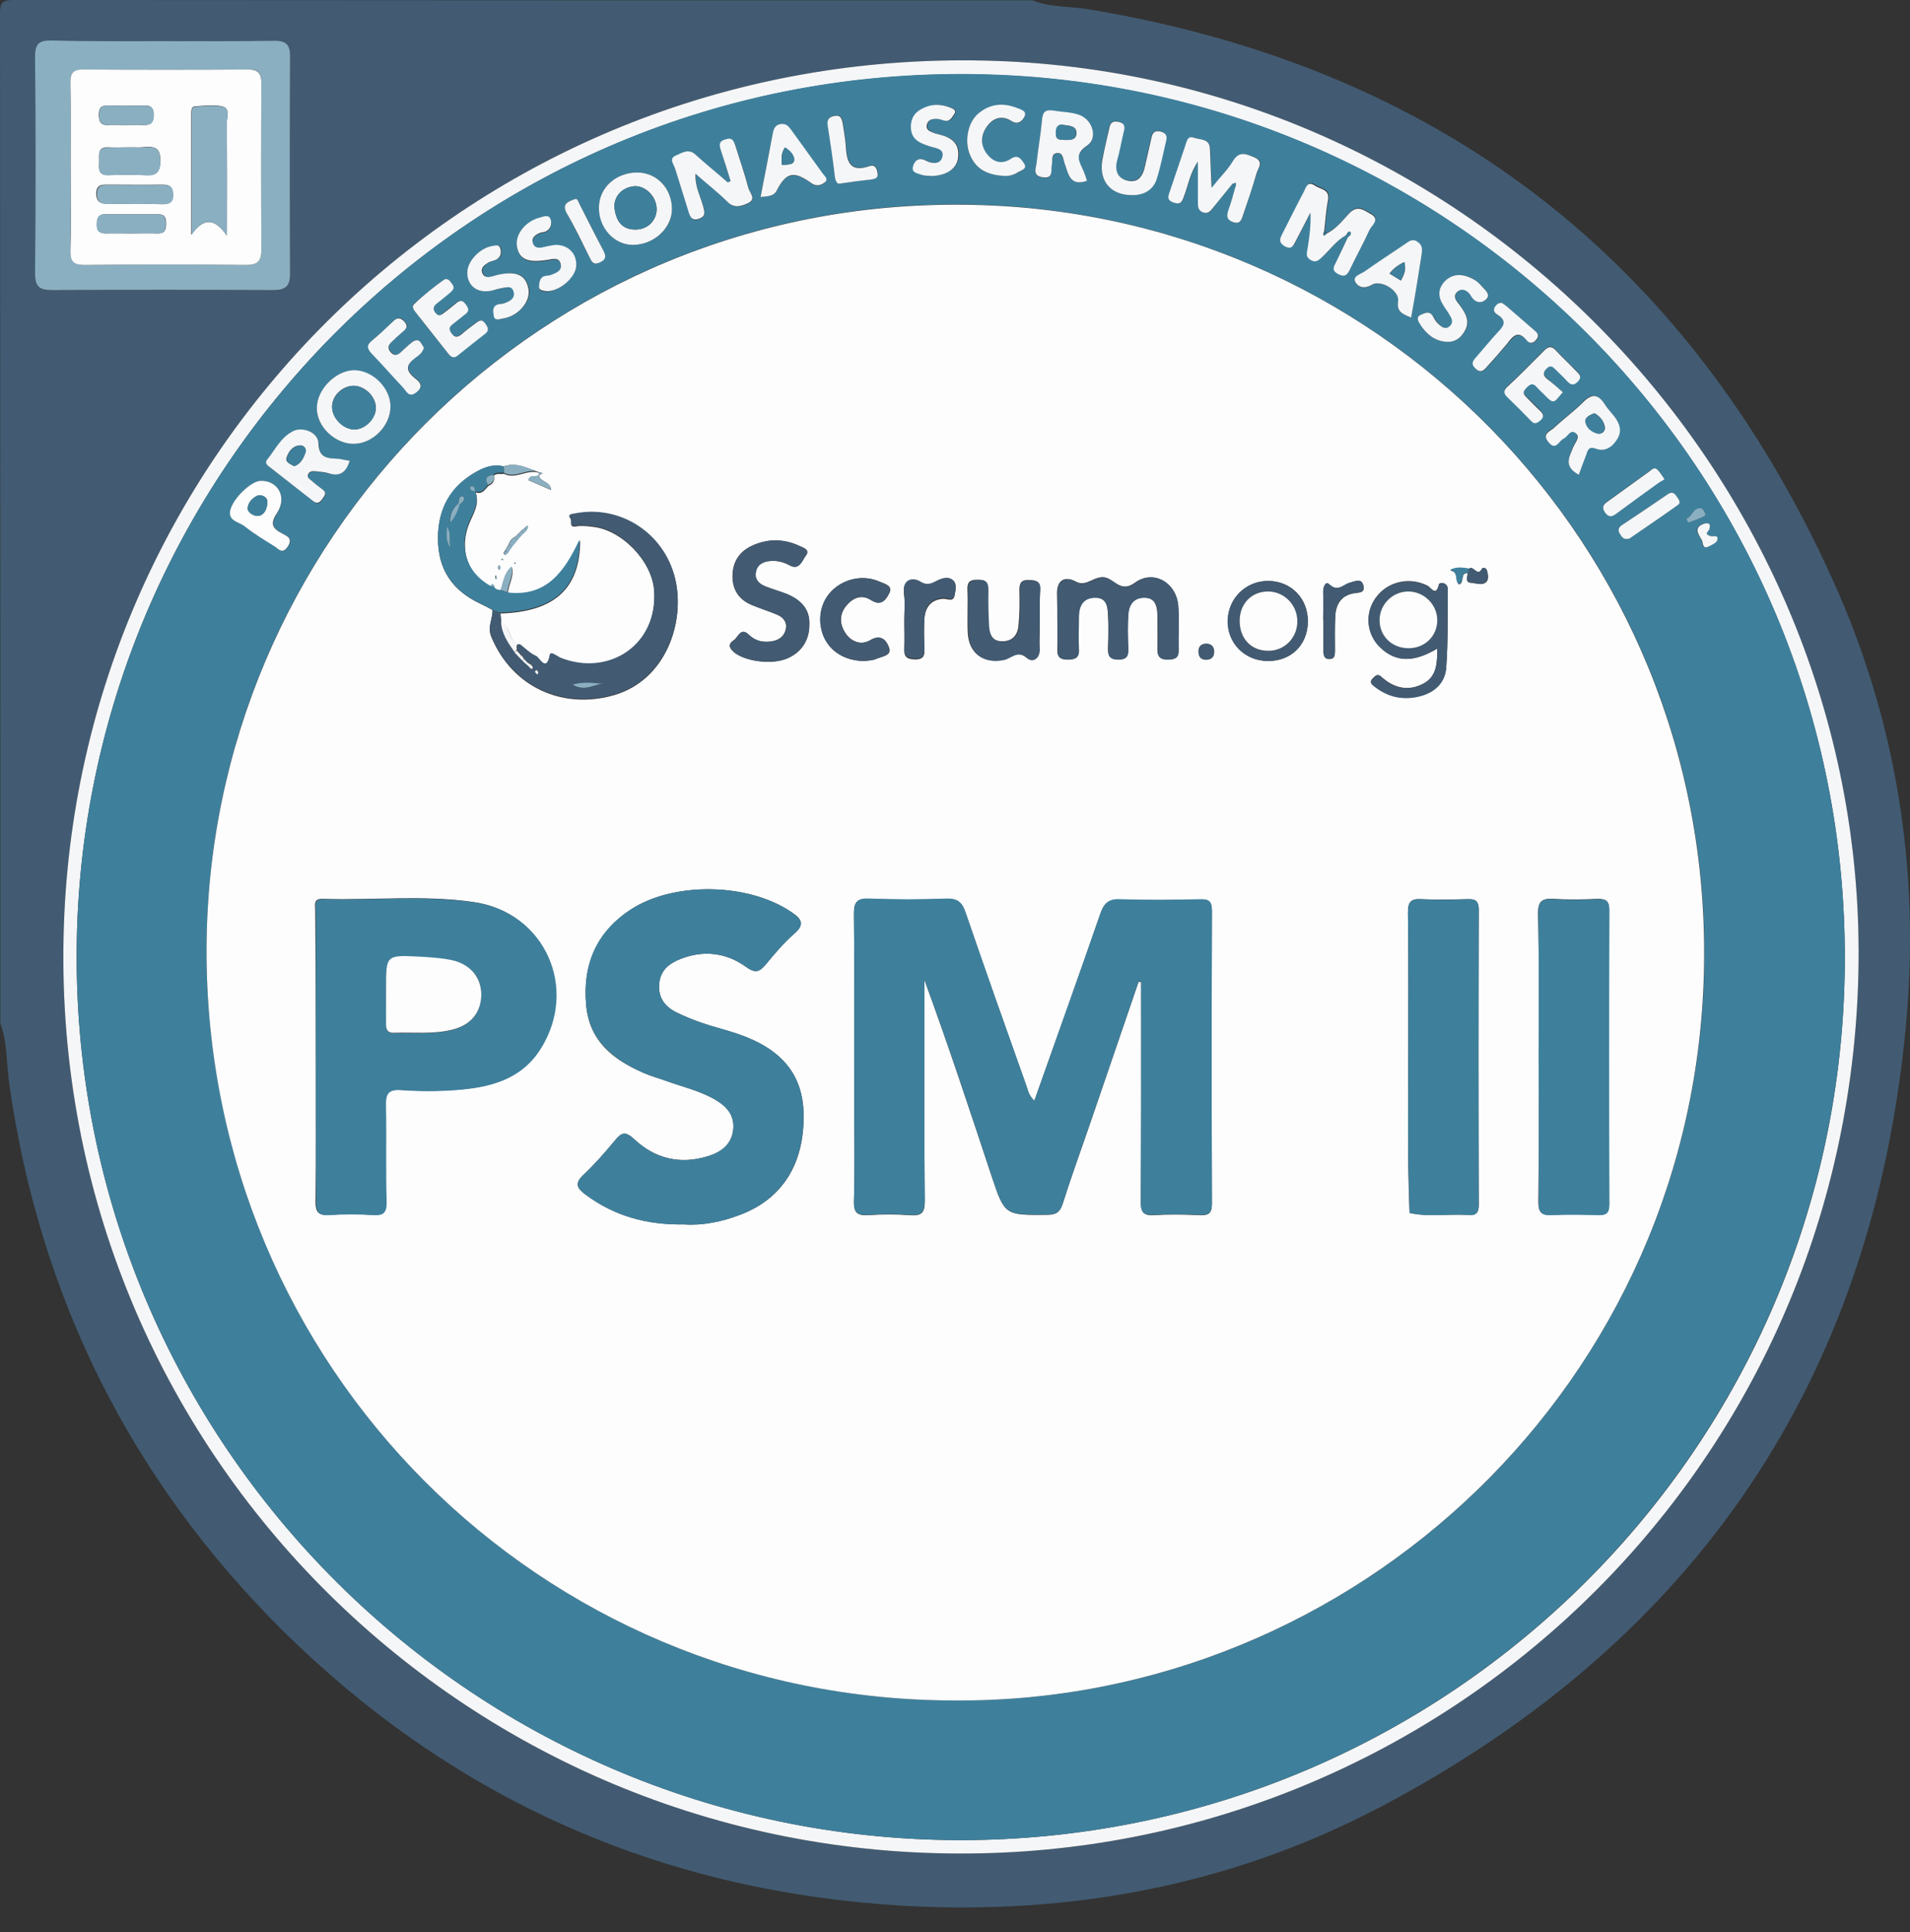 <?xml version="1.0" encoding="utf-8"?>
<!-- Generator: Adobe Illustrator 26.4.1, SVG Export Plug-In . SVG Version: 6.00 Build 0)  -->
<svg version="1.1" id="Layer_1" xmlns="http://www.w3.org/2000/svg" xmlns:xlink="http://www.w3.org/1999/xlink" x="0px" y="0px"
	 viewBox="0 0 599.2 606" style="enable-background:new 0 0 599.2 606;" xml:space="preserve">
<rect x="0" y="0" width="599.2" height="606" fill="#333333" stroke="none"/>
<style type="text/css">
	.st0{fill:#425B72;}
	.st1{fill:#F5F6F8;}
	.st2{fill:#8AAFC1;}
	.st3{fill:#3E809C;}
	.st4{fill:#FDFDFE;}
</style>
<g>
	<path class="st0" d="M324,0.1c5.6,2.3,11.6,1.8,17.4,2.8c109.5,18.1,187.6,77.7,233.4,178.6c20.2,44.4,27.7,91.7,23.1,140.3
		c-10.4,110.9-65.8,192.4-163.9,244.4c-49,26-102.1,35.3-157.5,31c-73-5.7-135.9-34.5-187.9-85.9C40.9,463.9,12.4,406.6,2.9,339.9
		C2,333.6,2.4,327.1,0.1,321c0-105.6,0-211.1-0.1-316.7C0,0.7,0.7,0,4.3,0C110.9,0.1,217.4,0.1,324,0.1z M300.8,581.3
		c149.4,0.5,276.5-117,282.1-272.2c5.5-153.6-116.9-284.8-270.6-290C154.9,13.7,27.4,134.6,20.2,286.4
		C12.5,449.1,142,581,300.8,581.3z M50.9,12.9c-11.7,0-23.3,0.1-35-0.1c-3.6-0.1-5,0.9-4.9,4.8c0.2,22.8,0.2,45.6,0,68.4
		c0,4,1.5,5.1,5.3,5.1c23.1-0.1,46.3-0.1,69.4,0c3.8,0,5.3-1.1,5.3-5.1c-0.1-22.6-0.1-45.3,0-67.9c0-3.9-1.2-5.3-5.1-5.2
		C74.2,13.1,62.6,12.9,50.9,12.9z"/>
	<path class="st1" d="M300.8,581.3C142,581,12.5,449.1,20.2,286.4C27.4,134.6,154.9,13.7,312.3,19.1
		c153.7,5.2,276.2,136.4,270.6,290C577.3,464.3,450.2,581.8,300.8,581.3z M301.2,577.1c151.4,0,274.5-120.6,277.5-271.1
		c3.1-156.1-122.1-282.3-276.4-282.7C148.2,22.8,27,146.2,24.1,294.6C21.1,450,146.5,576.9,301.2,577.1z"/>
	<path class="st2" d="M50.9,12.9c11.7,0,23.3,0.1,35-0.1c4-0.1,5.2,1.4,5.1,5.2c-0.1,22.6-0.1,45.3,0,67.9c0,4-1.5,5.1-5.3,5.1
		c-23.1-0.1-46.3-0.1-69.4,0c-3.8,0-5.3-1-5.3-5.1c0.2-22.8,0.2-45.6,0-68.4c0-3.8,1.3-4.8,4.9-4.8C27.6,13,39.3,12.9,50.9,12.9z
		 M22.2,52.1c0,8.8,0.1,17.7-0.1,26.5c-0.1,3.5,1.1,4.5,4.5,4.5c16.8-0.2,33.7-0.2,50.5,0c3.8,0,4.9-1.2,4.9-4.9
		c-0.1-17.3-0.1-34.7,0-52c0-3.1-0.7-4.5-4.2-4.4c-17.2,0.1-34.3,0.1-51.5,0c-3.3,0-4.3,1.1-4.2,4.3C22.3,34.8,22.2,43.5,22.2,52.1z
		"/>
	<path class="st3" d="M301.2,577.1C146.5,576.9,21.1,450,24.1,294.6C27,146.2,148.2,22.8,302.3,23.2
		c154.3,0.4,279.5,126.6,276.4,282.7C575.6,456.4,452.5,577.1,301.2,577.1z M386.6,57.7c0.4,0.3,0.7,0.5,1.1,0.8
		c-0.8,2.5-1.5,5.1-2.3,7.6c-0.6,1.7-0.6,2.8,1.4,3.5c2.1,0.8,2.7-0.3,3.2-1.9c1.4-4.4,2.9-8.8,4.3-13.3c0.5-1.7,2.5-3.8-0.6-5
		c-2.4-1-4.8-2.3-6.8,1.1c-1.7,2.7-4,5.1-6.7,8.4c-0.2-4.9-0.5-8.4-0.5-12c-0.1-3.5-3.1-3-5-3.7c-2.1-0.8-2.3,1.2-2.8,2.6
		c-1.6,4.7-3.2,9.5-4.8,14.2c-0.5,1.4-1.1,2.6,1.1,3.5c2.4,0.9,2.8-0.4,3.4-2.1c1.3-3.4,1.8-7.1,4.3-10.7c0,4.7,0,8.7,0,12.7
		c0,1.4,0,2.6,1.6,3.2c1.7,0.7,2.4-0.4,3.2-1.5C382.6,62.6,384.6,60.2,386.6,57.7z M422.4,73.6c0.2,0.2,0.4,0.4,0.6,0.5
		c-1.3,2.7-2.5,5.4-3.8,8c-0.7,1.4-1.4,2.6,0.6,3.6c2,1,2.9,0.5,3.8-1.4c2-4.2,4.3-8.2,6.2-12.5c0.6-1.4,3.4-3.2,0.3-4.9
		c-2.2-1.2-4.3-3-6.9,0c-2,2.3-4.1,4.8-7,6.2c-0.2-0.2-0.4-0.4-0.6-0.6c0.4-3.3,0.6-6.6,1.2-9.9c0.7-3.5-2.4-3.4-4.1-4.6
		c-2.4-1.6-2.8,0.7-3.5,2c-2.3,4.3-4.4,8.6-6.6,12.9c-0.8,1.5-1.7,2.9,0.6,4.1c2.3,1.3,2.9-0.3,3.6-1.8c1.5-2.9,3-5.8,4.5-8.7
		c0.3,3.9-0.3,7.6-0.9,11.3c-0.2,1.3-0.7,2.5,0.9,3.5c1.8,1.1,2.7,0,3.8-1C417.6,78.1,419.5,75.3,422.4,73.6z M299.6,533.3
		c125.6,0.9,233.1-100,235.1-230.8c2-132.2-103.6-237-232.1-238.4c-133-1.5-237.9,105.8-237.8,234.1
		C64.8,428.6,169.3,533.3,299.6,533.3z M229.2,56.8c-0.3,0.2-0.5,0.3-0.8,0.5c-3.4-2.9-6.8-5.7-10.1-8.7c-2.2-2-4.1-0.5-6,0.2
		c-2.5,1-0.8,2.8-0.4,4.2c1.3,4.6,2.9,9.2,4.3,13.8c0.5,1.6,1.1,2.7,3.2,1.9c1.9-0.7,1.8-1.8,1.4-3.5c-0.8-3.3-2.7-6.3-2.5-10.6
		c3.6,3.1,6.9,5.6,9.8,8.6c2.3,2.3,4.5,1.7,6.7,0.6c2.7-1.3,0.5-3.3,0.1-4.7c-1.2-4.5-2.7-8.9-4.1-13.3c-0.5-1.5-0.9-2.7-3.1-2
		c-2.1,0.6-2.1,1.7-1.5,3.3C227.2,50.3,228.2,53.6,229.2,56.8z M199.9,54.1c-6.6,0-11.9,4.7-12,10.8c-0.1,6.5,4.8,12,10.8,11.9
		c6.6-0.1,12.3-5.4,12.1-11.4C210.7,58.9,206,54.1,199.9,54.1z M111.1,139.2c5.9-0.1,11.4-5.7,11.4-11.6c0-5.9-5.7-11.5-11.6-11.4
		c-5.7,0.1-11.5,6-11.5,11.8C99.3,133.8,105.1,139.3,111.1,139.2z M109.7,144.5c-1.3-0.2-2.2-0.4-3.2-0.5c-3.2-0.3-6.4,0.1-6.5-5
		c-0.1-3.3-4.8-5.2-7.9-3.7c-3.9,1.9-5.8,5.8-8.3,9.1c-0.7,0.9,0.1,1.5,0.8,2.1c4.6,3.6,9.2,7.1,13.8,10.8c1.3,1.1,2.1,0.4,2.8-0.7
		c0.7-0.9,1.6-1.8,0.2-2.9c-1.2-0.9-2.4-1.8-3.5-2.8c-0.6-0.5-1.6-0.9-1.2-1.9c0.4-1.2,1.4-1.2,2.5-1.1c1.3,0.2,2.7,0.2,3.9,0.6
		C106.3,149.5,108.4,148.5,109.7,144.5z M341,56.7c-0.3-1-0.6-1.9-1-2.8c-1.3-2.9-3.2-5.4,1.1-8.2c3.3-2.2,1.8-7.7-2.1-9.4
		c-2.6-1.1-5.5-1-8.3-1.5c-2.6-0.4-3.6,0.2-3.8,2.9c-0.3,4.5-1.2,8.9-1.7,13.4c-0.2,1.8-1.4,4.1,1.9,4.6c3.5,0.5,2.4-2.2,2.9-3.9
		c0.3-1.3-0.3-3.5,1.6-3.7c1.9-0.2,1.9,2,2.4,3.3C335.2,54.5,335.6,58.6,341,56.7z M495.3,148.9c0.8-2.3,1.5-4.3,2.2-6.3
		c0.5-1.5,0.8-2.8,3-2c3,1.1,5.2-0.5,6.7-2.9c1.6-2.4,0.8-4.8-0.7-7c-1-1.3-2.2-2.5-3.1-3.9c-2.1-3.2-4.1-3.7-6.9-0.7
		c-2.8,2.9-6.1,5.2-9,7.9c-1.2,1.1-4.1,1.9-1.8,4.6c2.4,2.8,3.2-0.4,4.7-1.1c1.3-0.6,2.1-2.9,3.6-1.9c1.9,1.3,0.1,3-0.5,4.4
		C492.4,143.1,490.4,146.2,495.3,148.9z M139.8,87.5c-0.7,0-10.4,7.8-10.4,8.4c0.1,0.6,0.4,1.3,0.7,1.7c3.5,4.5,7,8.9,10.5,13.3
		c0.8,1.1,1.7,1.5,2.9,0.5c2.8-2.3,5.7-4.6,8.6-6.8c1.5-1.2,1-2.1,0-3.3c-1-1.3-1.9-0.9-2.9-0.1c-1.5,1.3-3.2,2.4-4.7,3.7
		c-1.1,1-2,0.8-2.9-0.4c-0.9-1.2-0.8-2,0.3-2.9c1.3-1,2.6-2.1,3.9-3.1c1.6-1.1,1-2.1,0.1-3.3c-1-1.2-1.8-1.1-2.9-0.2
		c-1.3,1.1-2.6,2.1-3.9,3.1c-0.8,0.7-1.6,1.1-2.5,0c-1-1.1-1-2,0.2-2.9c1.4-1.2,2.8-2.3,4.3-3.5c0.8-0.7,1.5-1.4,0.8-2.5
		C141.5,88.5,141,87.5,139.8,87.5z M355.3,61.2c3.5-0.1,6.3-1.5,7.4-4.9c1.3-4.1,2.1-8.4,3.1-12.5c0.3-1.3-0.2-2.3-1.6-2.6
		c-1.5-0.4-2.6,0-3,1.6c-0.7,3.1-1.4,6.1-2.1,9.2c-0.6,2.9-2,5.3-5.3,4.6c-3.4-0.7-4.3-3.2-3.4-6.5c0.8-2.9,1.2-5.8,2-8.7
		c0.4-1.7,0.4-2.9-1.7-3.3c-2.1-0.4-2.6,0.8-2.9,2.4c-0.6,3.3-1.5,6.5-2.1,9.7C344.7,56.9,348.6,61.3,355.3,61.2z M442.7,99.6
		c1.1-6.6,2.2-12.8,3.2-19.1c0.2-1.6,0.7-3.2-1.1-4.5c-1.9-1.4-3.1,0-4.4,0.9c-4.2,2.7-8.3,5.5-12.4,8.4c-1.2,0.9-3.8,1.4-2.8,3.3
		c0.9,1.6,2.9,2.2,5.2,0.8c3-1.8,8.7,1.8,8.2,5.2C438.1,97.8,440,98.6,442.7,99.6z M238.6,61.8c2.3-0.3,4.1-0.1,5.1-2
		c3.1-5.7,5.3-6.2,10.8-2.3c1.5,1.1,2.9,0.8,4.1-0.1c1.4-1,0-2.1-0.5-2.9c-3.3-4.6-6.6-9.1-9.9-13.7c-0.8-1.1-1.6-2-3.2-1.8
		c-1.7,0.2-2.2,1.2-2.5,2.6C241.2,48.1,239.9,54.8,238.6,61.8z M490.3,123c-1.8-1.6-3.4-3-5-4.4c-1.3-1.1-1.3-2.1,0-3.3
		c1.3-1.2,2-0.3,2.8,0.5c1,1.1,2.1,2.1,3.2,3.2c1.1,1.1,2.1,2.1,3.7,0.5c1.4-1.5,0.5-2.3-0.5-3.3c-2.1-2.1-4.3-4.1-6.3-6.4
		c-1.6-1.8-2.7-1.1-4,0.2c-3.6,3.7-7.2,7.3-11,10.8c-1.4,1.3-1.8,2.2-0.3,3.6c2.5,2.4,5,4.9,7.4,7.4c1.1,1.2,2,0.7,2.9-0.1
		c1.2-1,1.1-1.9,0.1-2.9c-1.5-1.5-3-3.1-4.6-4.6c-1.2-1.1-0.6-2,0.3-2.9c0.9-0.9,1.8-1.4,2.9-0.3c1.3,1.3,2.6,2.6,3.9,3.9
		c0.8,0.8,1.6,1.3,2.5,0.2C488.8,124.7,489.3,124.1,490.3,123z M146.6,85.4c0,3.9,2.8,6.4,6.9,5.9c1.3-0.2,2.6-0.7,3.9-0.9
		c1.4-0.2,3.2-1,3.9,1c0.6,2-0.9,3-2.6,3.6c-0.6,0.2-1.3,0.2-2,0.4c-2.1,0.5-1.7,2.3-1.6,3.6c0.2,1.8,1.7,1.1,2.8,0.9
		c4.8-0.8,8.8-5.3,8.1-9.2c-0.9-4.6-4-6-10.1-4.4c-0.3,0.1-0.6,0.2-1,0.3c-1.4,0.5-2.8,0.6-3.4-1c-0.6-1.6,0.7-2.5,1.8-3.2
		c0.8-0.5,1.9-0.6,2.8-1.1c1.3-0.8,1.4-2.4,1-3.6c-0.4-1.1-1.7-0.7-2.7-0.5C150.4,77.9,146.6,81.9,146.6,85.4z M315.6,55.2
		c0.7,0.1,2.3-0.2,3.8-1.1c1-0.6,3-1.1,1.9-2.7c-0.8-1.1-1.9-3-4-1.6c-3.1,2.1-5.8,1.1-7.8-1.6c-2-2.7-1.8-5.8,0.1-8.4
		c2-2.7,4.7-3.7,7.8-1.7c2.1,1.3,3.4-0.2,4-1.4c0.9-2-1.3-2.3-2.5-2.8c-4.4-1.8-8.5-1.2-12.1,1.9c-3.2,2.8-4.3,8.6-2.5,12.9
		C306.2,53.1,309.9,55,315.6,55.2z M291.9,55.2c5.1,0,8.6-2.4,8.9-6.1c0.4-4.5-2.5-6.1-6.2-7c-0.5-0.1-1-0.2-1.4-0.4
		c-1.2-0.5-2.7-1-2.2-2.7c0.4-1.6,1.8-1.8,3.2-1.7c1,0.1,1.9,0.6,2.9,0.6c1.4,0,1.9-1.2,2.5-2.2c0.7-1-0.1-1.5-0.9-1.8
		c-3.3-1.4-6.5-1.3-9.6,0.4c-2.4,1.4-3.4,3.6-3.1,6.3c0.4,3.4,3.1,4.4,5.9,5.3c1.8,0.6,4.7,0.7,3.9,3.4c-0.7,2.3-3.3,2.1-5.1,1.1
		c-2.4-1.3-3.7,0.2-4.1,1.9c-0.5,1.9,1.7,2,3,2.6C290.3,55.3,291.3,55.2,291.9,55.2z M453.7,107.2c2.6,0.2,4.6-1.1,5.8-3.2
		c1.9-3,0.5-5.7-1.4-8.2c-0.9-1.3-2.5-2.8-0.8-4.3c1.6-1.4,3.4-0.3,4.2,1.2c1.4,2.5,3.5,2.4,4.9,1.1c1.5-1.4-0.5-2.9-1.5-4.1
		c-0.8-0.8-1.7-1.6-2.7-2.2c-3.2-1.7-6.4-1.9-9.1,1c-2.5,2.7-1.5,5.5,0.4,8.2c0.6,0.8,1.1,1.7,1.6,2.5c0.6,1.1,1,2.1-0.2,3.1
		c-1.1,1-2.3,0.5-3.1-0.3c-0.8-0.7-1.5-1.7-2.1-2.7c-1.1-1.9-2.6-1.3-3.8-0.6c-1.8,0.9-0.8,2.3-0.1,3.3
		C447.5,104.9,450.1,106.9,453.7,107.2z M180.8,83c-0.1-3.6-2.7-6.2-6.4-6c-1.3,0-2.6,0.4-3.9,0.7c-1.4,0.3-2.8,0.4-3.3-1.2
		c-0.5-1.6,0.6-2.5,1.8-3.1c0.7-0.4,1.7-0.3,2.4-0.7c1.4-0.7,1.7-2.3,1.4-3.5c-0.4-1.9-2.1-1-3.3-0.8c-4.7,1-8.2,5.5-7.3,9.3
		c0.9,3.9,3.5,5,9.6,4c1.6-0.3,3.6-1,4.1,1.3c0.5,2-1.4,2.8-3,3.4c-0.8,0.3-1.7,0.2-2.4,0.5c-1.3,0.5-1.3,1.8-1.4,3
		c-0.1,1.1,0.6,1.3,1.5,1.5C174.6,92.2,180.9,87.1,180.8,83z M133,109c-0.9-1.1-1.3-3.4-3.6-1.8c-1.3,1-2.5,2.2-3.7,3.3
		c-1,0.9-2,1.1-3-0.1c-0.9-1-1-2,0-3c1.2-1.2,2.4-2.3,3.7-3.4c1.1-0.9,2-1.7,0.6-3.2c-1.4-1.6-2.4-1.3-3.7,0c-2.2,2.1-4.3,4.1-6.6,6
		c-1.7,1.4-1.5,2.5,0,4c3.3,3.5,6.5,7.2,9.8,10.6c1.1,1.1,1.8,3.6,4.3,1.5c2.7-2.2,0.4-3.6-0.9-4.7c-2.7-2.3-2.2-4,0.3-5.9
		C131.3,111.5,132.6,110.7,133,109z M81.7,150.8c-2.9,0.1-8.7,5.5-9.4,9.4c-0.6,3.3,2.8,3.5,4.6,4.9c2.9,2.3,6,4.2,9.1,6.1
		c1.3,0.8,2.6,3,4.4,0.2c1.7-2.6-0.4-3.3-1.8-4.1c-3.1-1.6-3.7-3.1-1.6-6.4C90.2,155.8,87.2,150.6,81.7,150.8z M263.4,57.6
		c4-0.6,6.9-1,9.9-1.4c1.2-0.2,2.3-0.3,2.1-2c-0.2-1.5-0.8-2.8-2.5-2.2c-6.8,2.3-7.2-2.2-7.5-6.9c-0.2-2.1-0.6-4.3-0.9-6.4
		c-0.2-1.6-0.6-2.9-2.8-2.4c-2,0.4-2.2,1.5-1.9,3.2c0.8,5.2,1.5,10.5,2.2,15.7C262.1,56.9,262.7,57.8,263.4,57.6z M471.2,95
		c-1.2-0.1-1.7,0.6-2.1,1.3c-0.8,1.1-0.1,2,0.8,2.5c3.5,2.1,1.6,3.9-0.2,5.8c-2.2,2.5-4.3,5-6.5,7.5c-1.1,1.3-1.7,2.3-0.1,3.7
		c1.7,1.5,2.6,0.3,3.6-0.8c2.1-2.4,4.2-4.7,6.2-7.1c1.8-2.1,3.4-4.5,6.1-1.1c0.9,1.1,1.8,1.1,2.9,0c1-1.1,0.9-2-0.2-2.9
		c-3-2.6-6-5.2-9-7.8C472.1,95.6,471.5,95.3,471.2,95z M180.5,62.4c-2.8,0.9-4.2,1.7-2.7,4.5c2.5,4.5,4.7,9.1,7.1,13.7
		c0.7,1.3,1.1,2.8,3.3,1.7c2.2-1,1.9-2.2,1-3.9c-2.5-4.7-4.8-9.5-7.3-14.2C181.5,63.4,181.3,62.2,180.5,62.4z M522.2,150.3
		c-1-1.4-1.4-2.3-2.1-3c-1-1-1.8-0.1-2.6,0.4c-4.4,3.2-8.9,6.4-13.3,9.6c-1.3,0.9-1.7,1.8-0.7,3.3c1.2,1.7,2.3,1.4,3.7,0.3
		c4.3-3.2,8.6-6.3,12.9-9.4C520.7,151.1,521.4,150.7,522.2,150.3z M511.2,168.9c4.8-3.3,10.1-6.9,15.3-10.6c1-0.8,0-1.8-0.5-2.6
		c-0.7-1.1-1.6-1.6-2.8-0.7c-4.8,3.2-9.6,6.5-14.4,9.7c-1.2,0.8-1.3,1.8-0.5,2.9C508.9,168.3,509.3,169.4,511.2,168.9z M536.3,165.8
		c0.4-1.6-0.3-1.9-1.6-1.6c-4.1,1.1-1.7,3.6-0.8,5.4c0.2,0.5,0.1,2.8,2,1.8c1-0.5,2.4-1.1,2.7-1.9c0.6-2-1.3-1.1-2.2-1.4
		C534.3,167.4,536.3,166.4,536.3,165.8z M529,162.7c0.2,0.4,0.5,0.8,0.7,1.2c1.8-0.7,3.6-1.2,5.2-2.2c0.4-0.3-0.5-2.2-1.3-2.3
		C531.1,159.2,530.9,162.1,529,162.7z"/>
	<path class="st4" d="M22.2,52.1c0-8.7,0.1-17.3-0.1-26c-0.1-3.2,0.9-4.4,4.2-4.3c17.2,0.1,34.3,0.1,51.5,0c3.4,0,4.2,1.4,4.2,4.4
		c-0.1,17.3-0.1,34.7,0,52c0,3.7-1.1,4.9-4.9,4.9c-16.8-0.2-33.7-0.2-50.5,0c-3.5,0-4.6-1-4.5-4.5C22.4,69.8,22.2,61,22.2,52.1z
		 M71.2,73.9c0-12.9,0.1-24-0.1-35.2c0-1.8,1.2-4.7-1.3-5.3c-2.8-0.7-5.9-0.2-8.9,0c-0.8,0.1-0.9,1.3-0.9,2.1c0,12.2,0,24.4,0,38.1
		C63.9,68.3,67.2,68.2,71.2,73.9z M41,46.2c-2.3,0-4.6,0.1-6.9,0c-3.5-0.2-3,2.2-3,4.3c0,2.1-0.6,4.5,2.9,4.4
		c3.8-0.1,7.6-0.2,11.4,0c3.6,0.2,4.9-0.8,4.9-4.6c0-3.9-1.7-4.4-4.8-4.2C44,46.3,42.5,46.2,41,46.2z M42.6,64c2.6,0,5.3-0.1,7.9,0
		c2.3,0.1,3.8-0.3,3.7-3.2c-0.1-2.6-1.4-2.9-3.5-2.9c-5.6,0.1-11.3,0-16.9,0c-2,0-3.6,0.1-3.6,2.8c0,2.7,1.5,3.3,3.8,3.2
		C36.9,63.9,39.7,64,42.6,64z M41,73.2c2.8,0,5.6-0.1,8.4,0c2.3,0.1,2.7-1.2,2.7-3.1c0-1.7-0.3-2.9-2.4-2.9c-5.6,0-11.2,0-16.8,0
		c-2.3,0-2.5,1.7-2.5,3.4c0,1.9,1,2.6,2.8,2.6C35.7,73.1,38.4,73.2,41,73.2z M39.1,39.2c2,0,4-0.1,5.9,0c2.4,0.1,3.2-0.9,3.2-3.2
		c0-2.1-0.8-3-2.9-2.9c-3.8,0.1-7.6,0.1-11.4,0c-2.2-0.1-2.9,0.8-2.9,2.9c0,2.3,0.7,3.4,3.1,3.2C35.8,39.1,37.5,39.2,39.1,39.2z"/>
	<path class="st4" d="M299.6,533.3c-130.3,0-234.8-104.7-234.8-235c0-128.4,104.8-235.6,237.8-234.1
		C431,65.5,536.6,170.3,534.6,302.5C532.7,433.3,425.2,534.1,299.6,533.3z M164.7,165.5c-0.4,0.3-0.7,0.6-1.1,0.9
		c-0.4,0.4-0.8,0.8-1.2,1.2c-0.3,0.3-0.6,0.6-0.9,0.8c-1,0.5-1.6,1.3-1.9,2.3c-0.4,0.6-0.7,1.3-1.1,1.9c-0.4,0.5-0.8,1-0.1,1.4
		c0.1,0.1,0.6-0.5,0.9-0.7c0.4-0.6,0.8-1.2,1.2-1.8c0.6-0.7,1.2-1.5,1.8-2.2c0.3-0.4,0.6-0.7,0.9-1.1c0.3-0.3,0.7-0.7,1-1
		c0.3-0.3,0.7-0.7,1-1c0.1-0.4,0.5-0.9,0.4-1.1C165.4,164.8,165,165.1,164.7,165.5z M169.1,149.1c-1,0.6-2.8-0.4-3.3,1.5
		c2.3,1,4.6,2,7.1,3.1C172.6,150.8,169.3,151.2,169.1,149.1c0.4-0.3,0.8-0.5,1.2-0.7c-0.4-0.1-0.9-0.2-1.3-0.3
		c-3.6-1.3-7-3.2-11.1-1.8c-2.9-0.7-5.5,0.1-8.1,1.5c-8.4,4.5-12.4,11.6-12.4,21.1c0,9.7,4.5,16.3,13.2,20.4c1.3,0.6,2.6,1.3,3.9,2
		c0.2,2.9-1.8,5.3-0.3,8.6c6.5,15.5,22.2,22.8,38.5,18.1c16.4-4.8,22.3-23.1,19.1-36.4c-3.5-14.2-17.2-23.2-31.4-20.4
		c-0.8,0.2-2.5,0.1-1.4,1.5c0.6,0.7-0.7,2.8,1.7,2.4c1.6-0.3,3.3-0.1,5,0.1c9.2,0.8,18.8,10.7,19.5,19.9
		c1.4,17.6-14.5,27.4-29.5,21.3c-1.1-0.4-3-2-3.2-0.9c-1.1,5.7-3.2,0.9-4.3,0.4c-1.9-0.9-3.4-2.5-5.1-3.7c-3.8-0.8-2.6-5.7-5.8-6.9
		c-0.1-1-0.2-1.9-0.3-2.9c16.8-0.5,25-7.7,25-22.9c-4.6,9.7-10.2,18.1-22.6,16.6c-0.1-2.6,2-5,1.2-8.2c-2.5,2.2-2.6,5-3.5,7.4
		c-0.8,0-1.6-0.2-2-1c-0.2-1.1-0.6-1.1-1.2-0.3c-8.8-5-9.1-13.4-6.9-19.3c1.3-3.4,3.6-6.4,2.2-10.3l0,0c2.1,0.8,2.9-0.9,4-2
		c1.4-0.6,2.1-1.6,1.7-3.2c0.9-0.9,2.1-0.4,3.2-0.6c3.7,1.9,7.3-1.6,11-0.3C169.1,148.4,169.1,148.7,169.1,149.1z M460.5,179.8
		c0,1.2-1,2.9,1.1,3c1.5,0.1,3.3,0.9,4.6-0.2c1-0.9,0.6-2.5,0.3-3.7c-0.2-0.8-1.4-0.9-1.5-0.5c-1.4,2.8-2.7-1.1-4,0
		c-1.8-0.2-3.5-0.8-6,0.5c2.8,0.6,1.3,3.1,2.7,4.4C459.6,182.8,457.9,179.5,460.5,179.8z M324.5,345.2c-1.9-1.7-2-3.4-2.6-4.9
		c-6.4-18-12.8-36-19-54.1c-1.1-3.2-2.5-4.4-6-4.3c-8,0.3-16,0.3-24,0c-3.8-0.1-5.1,0.7-5,4.8c0.2,20.1,0.1,40.3,0.1,60.5
		c0,9.8,0.2,19.7-0.1,29.5c-0.1,3.6,1,4.6,4.5,4.4c4.3-0.3,8.7-0.3,13,0c3.7,0.3,4.8-0.7,4.7-4.6c-0.2-21.1-0.1-42.3-0.1-63.5
		c0-1.9,0-3.8,0-5.7c7.5,20.4,14.2,40.8,21,61.3c4.2,12.6,4.2,12.5,17.4,12.4c2.8,0,4.1-0.7,5-3.5c2.7-8.6,5.8-17,8.7-25.5
		c5-14.7,10.1-29.4,15.1-44.1c0.3,0,0.5,0.1,0.8,0.1c0,1.1,0,2.2,0,3.3c0,21.8,0.1,43.6-0.1,65.5c0,3.1,0.6,4.5,4,4.3
		c4.8-0.3,9.7-0.2,14.5,0c2.7,0.1,3.8-0.5,3.8-3.5c-0.1-30.6-0.1-61.3,0-91.9c0-2.9-0.9-3.7-3.7-3.6c-8.3,0.2-16.7,0.3-25,0
		c-3.7-0.1-5.2,1.2-6.3,4.5C338.5,305.9,331.6,325.3,324.5,345.2z M99.1,331.3c0,15.1,0.1,30.3-0.1,45.4c0,3.1,0.5,4.5,4,4.3
		c4.6-0.3,9.3-0.3,14,0c3.3,0.2,4.2-0.9,4.1-4.2c-0.2-10,0.1-20-0.2-30c-0.1-3.7,0.6-5.3,4.8-5c5.6,0.4,11.3,0.4,17,0
		c10.6-0.7,20.6-3.1,26.7-12.9c12-19,1.4-42.8-20.8-46c-15.7-2.3-31.6-0.5-47.4-1c-3.2-0.1-2.2,2.3-2.3,3.9
		C99,301,99.1,316.2,99.1,331.3z M214.7,384c5.6,0.4,11.8-0.8,17.7-3.1c13.1-5,20-16,19.7-31.5c-0.2-12.3-6.8-20.4-20.5-25.1
		c-3.8-1.3-7.7-2.2-11.4-3.5c-2.7-0.9-5.3-2-7.8-3.2c-3.7-1.8-6-4.6-5.6-9.1c0.4-4.3,3.2-6.4,6.8-7.8c7.2-2.8,14.3-1.9,20.4,2.5
		c3,2.2,4.3,1.6,6.3-0.8c2.7-3.3,5.6-6.7,8.8-9.5c3.6-3.1,2.3-4.8-0.9-6.9c-13.4-9.1-36.8-9.6-50.4-0.7c-10.7,7.1-15.1,17.3-13.9,30
		c1,11.1,8.3,16.9,17.6,21c2.4,1.1,5,1.8,7.5,2.7c5,1.8,10.2,3,14.9,5.6c3.9,2.2,6.7,5,6.1,9.9c-0.6,4.6-3.9,6.9-7.9,8.1
		c-8.7,2.7-16.6,0.8-23.1-5.3c-2.8-2.6-4-2.2-6.1,0.4c-3.1,3.7-6.3,7.4-9.8,10.7c-3,2.8-2.1,4.3,0.8,6.4
		C192.9,381.4,202.9,384.2,214.7,384z M482.7,331c0,15.3,0.1,30.6-0.1,45.9c0,3.3,1,4.3,4.2,4.1c4.8-0.2,9.7-0.2,14.5,0
		c2.5,0.1,3.5-0.6,3.5-3.3c-0.1-30.8-0.1-61.6,0-92.4c0-2.7-0.9-3.4-3.5-3.4c-4.7,0.2-9.3,0.3-14,0c-3.6-0.2-4.8,0.8-4.8,4.6
		C482.9,301.3,482.7,316.2,482.7,331z M441.8,331.5c0,10.7,0,21.3,0,32c0,5.6,0.2,11.3,0.4,16.9c5.9,1.3,11.9,0.3,17.8,0.6
		c0.2,0,0.3,0,0.5,0c2.6,0.3,3.5-0.7,3.4-3.3c-0.1-30.8-0.1-61.6,0-92.4c0-2.7-1-3.4-3.5-3.3c-4.8,0.1-9.7,0.2-14.5,0
		c-3.2-0.2-4.2,0.8-4.2,4.1C441.9,301.2,441.8,316.4,441.8,331.5z M331.7,194.1c0,3.2,0.1,6.3,0,9.5c-0.1,2.4,0.8,3.2,3.2,3.2
		c2.5,0,3.7-0.6,3.5-3.4c-0.2-3.3-0.1-6.7,0-10c0-3.4,1.3-6,5.1-6c3.8,0,4,3,4.1,5.6c0.2,3.3,0.1,6.7,0,10c-0.1,2.3,0.2,3.7,3.1,3.8
		c2.8,0,3.3-1.2,3.2-3.6c-0.1-3.5-0.2-7,0-10.5c0.2-2.9,1.5-5.2,4.8-5.3c3.6-0.1,4.3,2.5,4.4,5.4c0,3.5,0.1,7,0,10.5
		c-0.1,2.6,0.8,3.5,3.4,3.5c2.3,0,3.3-0.7,3.2-3.2c-0.2-4.5,0.2-9-0.1-13.5c-0.5-7.3-7.7-11.6-13.5-7.4c-4.3,3.2-6.3-0.6-9-1.5
		c-3.6-1.1-6.1,3.1-9.6,1.2c-3.5-1.9-5.9-0.4-5.9,3.6C331.7,188.8,331.7,191.4,331.7,194.1z M253.9,195.8c0.2-4.9-2.8-7.6-6.8-9.4
		c-2.4-1-5-1.7-7.5-2.7c-1.8-0.8-3-2.2-2.5-4.4c0.4-2.1,2-3,3.9-3.3c2.4-0.3,4.5,0.1,6.7,1.3c3.1,1.7,3.9-1.6,5.1-3.1
		c1.4-1.8-0.9-2.5-2.1-3c-4.9-2.3-10-2.3-14.9,0c-4,1.9-6,5.1-6,9.6c0,4.5,2.3,7.5,6.4,9.1c2.5,1,5,1.8,7.4,2.8
		c2,0.8,3.4,2.3,2.9,4.6c-0.4,2.1-2,3.4-4.2,3.8c-2.8,0.5-5.3,0-7.4-2c-2.5-2.5-3.3,0.6-4.6,1.6c-1,0.7-2.1,1.6-0.7,3.2
		c2.6,3.1,11.2,4.7,16.5,2.9C251.1,205.1,254,201,253.9,195.8z M450.9,203.4c0,4.4-0.1,8.8-4.4,11c-4.3,2.3-8.7,1.6-12.5-1.6
		c-0.3-0.2-0.5-0.4-0.8-0.7c-1.1-0.9-1.8-0.1-2.5,0.6c-1.1,1-0.6,1.8,0.3,2.4c4.1,3.3,8.8,4.5,14,3.3c4.8-1.1,8.3-4.1,8.7-9.1
		c0.6-8.1,0.4-16.3,0.5-24.4c0-2.4-2.6-2.4-2.8-1.6c-0.9,4-2.5,0.9-3.5,0.4c-5.7-2.9-12.7-1.4-16.4,3.9c-3.4,4.8-2.8,11.3,1.5,15.4
		C437.9,207.7,443.4,207.9,450.9,203.4z M326.2,194.4c0-3.2-0.1-6.3,0-9.5c0.1-2.6-1.1-2.9-3.3-3c-2.4-0.1-3.1,0.8-3.1,3.1
		c0.1,3.8,0.1,7.6-0.3,11.4c-0.3,2.9-2.1,4.9-5.4,4.7c-3.1-0.1-3.8-2.4-4-4.8c-0.3-3.8-0.4-7.6-0.2-11.4c0.1-2.5-0.8-3.1-3.2-3.1
		c-2.3,0-3.3,0.6-3.2,3.1c0.2,4.5-0.1,9,0.1,13.5c0.3,6.5,4.9,9.8,11.2,8.5c2.4-0.5,4.3-3.3,7.4-0.5c1.5,1.3,4.1,0.1,3.8-3.1
		C326.1,200.4,326.2,197.4,326.2,194.4z M271.2,207.3c0.9-0.2,2.5-0.1,3.8-0.7c1.7-0.7,4.7-1,4-3.3c-0.7-2.1-2.3-4.7-6-2.5
		c-2.7,1.6-5.9,0.6-7.8-2.3c-1.8-2.8-1.9-5.7,0.2-8.4c2.1-2.6,4.9-3.8,7.9-1.9c3.4,2.2,4.9-0.5,5.8-2.4c1-2.1-1.7-2.8-3.2-3.4
		c-4.9-2.2-10.9-1-14.8,2.8c-3.7,3.6-4.8,9.3-2.7,14.3C260.3,204.3,265.1,207.3,271.2,207.3z M410.3,195c0.1-7.3-5.2-12.7-12.3-12.8
		c-7-0.1-12.7,5.4-12.8,12.4c-0.2,7.1,5.3,12.6,12.5,12.7C405,207.4,410.2,202.3,410.3,195z M283.7,194.5c0,3,0.1,6,0,9
		c-0.2,2.7,1.1,3.3,3.5,3.3c2.7,0,2.9-1.4,2.8-3.4c-0.1-3.1-0.2-6.3,0-9.4c0.3-3.5,2-5.9,5.8-6.2c1.3-0.1,3.3,1.2,3.7-1.1
		c0.2-1.5,0.8-3.5-0.7-4.6c-1.5-1.1-3.2-0.6-4.7,0.2c-1.8,0.9-3.1,1.7-5.5,0.3c-2.2-1.3-5.6-0.9-5,3.8
		C284,188.8,283.7,191.7,283.7,194.5z M415.1,194.5c0,0,0.1,0,0.1,0c0,3.2,0,6.3,0,9.5c0,1.4,0.1,2.8,2,2.7c1.7-0.1,1.5-1.4,1.6-2.6
		c0-3.6-0.1-7.3,0.1-10.9c0.2-3.7,1.9-6.4,5.7-7.1c1.6-0.3,3.8,0,3.1-2.5c-0.7-2.3-2.7-1.2-4.2-0.8c-2.1,0.5-3.8,3.2-6.5,0.5
		c-1.1-1.1-1.9,0.8-1.9,2.3C415.2,188.5,415.1,191.5,415.1,194.5z M380.9,204.1c-0.2-1.5-1.2-2.3-2.7-2.2c-1.6,0.1-2.3,1.1-2.2,2.7
		c0.1,1.7,1.1,2.4,2.6,2.3C380.2,206.8,381,205.8,380.9,204.1z M156.6,177.2c-0.2,0.3-0.4,0.5-0.4,0.8c0,0.3,0.2,0.5,0.4,0.8
		c0.1-0.3,0.4-0.5,0.4-0.8C157,177.7,156.7,177.5,156.6,177.2z M155.9,181.3c-0.1-0.3-0.2-0.6-0.3-0.9c-0.1,0.1-0.3,0.3-0.3,0.4
		c0,0.3,0.2,0.6,0.2,0.9C155.6,181.6,155.7,181.5,155.9,181.3z M157.8,175.4c-0.1-0.1-0.2-0.2-0.3-0.2c-0.1,0.1-0.2,0.2-0.3,0.3
		c0.2,0.1,0.4,0.1,0.6,0.2C157.8,175.6,157.8,175.5,157.8,175.4z M161.5,176.9c0.1-0.1,0.3-0.2,0.3-0.3c0-0.1-0.1-0.2-0.2-0.3
		c-0.1,0.1-0.3,0.2-0.3,0.3C161.3,176.7,161.4,176.8,161.5,176.9z"/>
	<path class="st1" d="M416.1,73.3c2.9-1.4,5-4,7-6.2c2.7-3,4.7-1.2,6.9,0c3.1,1.7,0.4,3.5-0.3,4.9c-1.9,4.2-4.2,8.3-6.2,12.5
		c-0.9,1.9-1.8,2.5-3.8,1.4c-2-1.1-1.3-2.3-0.6-3.6c1.3-2.7,2.6-5.4,3.8-8c0.6-0.3,1.1-1,0.5-1.4c-0.6-0.5-0.8,0.6-1.2,0.9
		c-3,1.7-4.9,4.5-7.3,6.7c-1.1,1-2,2.1-3.8,1c-1.6-1-1.1-2.2-0.9-3.5c0.6-3.7,1.1-7.4,0.9-11.3c-1.5,2.9-3,5.8-4.5,8.7
		c-0.8,1.5-1.3,3.1-3.6,1.8c-2.2-1.3-1.3-2.7-0.6-4.1c2.2-4.3,4.3-8.6,6.6-12.9c0.7-1.3,1.1-3.6,3.5-2c1.7,1.2,4.8,1.1,4.1,4.6
		c-0.6,3.3-0.8,6.6-1.2,9.9c-0.3,0.4-0.5,0.8,0,1.2C415.6,73.9,415.9,73.5,416.1,73.3z"/>
	<path class="st1" d="M386.6,57.7c-2,2.5-4,4.9-6,7.4c-0.8,1-1.5,2.1-3.2,1.5c-1.6-0.6-1.6-1.9-1.6-3.2c0-4,0-8,0-12.7
		c-2.5,3.6-3,7.3-4.3,10.7c-0.6,1.7-1,3-3.4,2.1c-2.2-0.8-1.6-2.1-1.1-3.5c1.6-4.7,3.2-9.5,4.8-14.2c0.5-1.4,0.7-3.4,2.8-2.6
		c2,0.7,5,0.2,5,3.7c0.1,3.6,0.3,7.2,0.5,12c2.7-3.4,5.1-5.7,6.7-8.4c2-3.4,4.4-2.1,6.8-1.1c3,1.3,1.1,3.3,0.6,5
		c-1.3,4.5-2.8,8.9-4.3,13.3c-0.5,1.6-1.1,2.7-3.2,1.9c-1.9-0.7-1.9-1.9-1.4-3.5c0.9-2.5,1.6-5.1,2.3-7.6c0-0.4,0-0.8,0-1.2
		C387.3,57.5,387,57.6,386.6,57.7z"/>
	<path class="st1" d="M229.2,56.8c-1-3.3-2-6.5-3.1-9.8c-0.5-1.6-0.6-2.7,1.5-3.3c2.2-0.7,2.6,0.5,3.1,2c1.4,4.4,2.9,8.8,4.1,13.3
		c0.4,1.5,2.6,3.4-0.1,4.7c-2.3,1.1-4.5,1.7-6.7-0.6c-2.9-2.9-6.2-5.4-9.8-8.6c-0.2,4.3,1.7,7.3,2.5,10.6c0.4,1.7,0.6,2.8-1.4,3.5
		c-2,0.7-2.7-0.3-3.2-1.9c-1.4-4.6-2.9-9.2-4.3-13.8c-0.4-1.4-2.2-3.2,0.4-4.2c1.9-0.8,3.8-2.2,6-0.2c3.3,3,6.8,5.8,10.1,8.7
		C228.6,57.1,228.9,57,229.2,56.8z"/>
	<path class="st1" d="M199.9,54.1c6.1,0,10.8,4.9,10.9,11.3c0.1,6-5.5,11.3-12.1,11.4c-6,0.1-11-5.4-10.8-11.9
		C188,58.8,193.3,54.1,199.9,54.1z M206,65.4c-0.1-3.8-3.5-7.2-7-7c-3.8,0.3-6.6,3.3-6.2,7c0.5,3.8,2.2,6.6,6.6,6.6
		C203.2,72,206.1,69.1,206,65.4z"/>
	<path class="st1" d="M111.1,139.2c-6,0.1-11.8-5.4-11.7-11.3c0-5.7,5.8-11.6,11.5-11.8c5.9-0.1,11.6,5.5,11.6,11.4
		C122.5,133.5,117,139.1,111.1,139.2z M117.9,128.4c0.3-3.5-2.9-7.1-6.6-7.4c-3.5-0.2-6.9,2.7-7.1,6.2c-0.3,3.5,3,7.1,6.6,7.5
		C114,134.9,117.5,131.9,117.9,128.4z"/>
	<path class="st1" d="M109.7,144.5c-1.2,4-3.4,5-6.7,3.9c-1.2-0.4-2.6-0.4-3.9-0.6c-1-0.1-2.1-0.1-2.5,1.1c-0.3,1,0.6,1.4,1.2,1.9
		c1.1,1,2.3,1.9,3.5,2.8c1.4,1.1,0.4,2-0.2,2.9c-0.7,1-1.5,1.7-2.8,0.7c-4.6-3.6-9.2-7.2-13.8-10.8c-0.7-0.5-1.4-1.2-0.8-2.1
		c2.6-3.2,4.4-7.2,8.3-9.1c3.1-1.5,7.8,0.5,7.9,3.7c0.1,5.1,3.2,4.8,6.5,5C107.4,144.1,108.4,144.3,109.7,144.5z M92.3,146.2
		c2.1-0.7,2.9-2.5,3.5-4.3c0.4-1.3-0.6-2.4-1.9-2.2c-2.2,0.2-3.4,2-4,3.8C89.4,145,91.1,145.5,92.3,146.2z"/>
	<path class="st1" d="M341,56.7c-5.4,1.9-5.8-2.2-7-5.4c-0.5-1.3-0.4-3.5-2.4-3.3c-2,0.2-1.3,2.3-1.6,3.7c-0.4,1.7,0.6,4.4-2.9,3.9
		c-3.3-0.5-2.1-2.8-1.9-4.6c0.5-4.5,1.3-8.9,1.7-13.4c0.2-2.7,1.2-3.3,3.8-2.9c2.8,0.5,5.7,0.4,8.3,1.5c3.9,1.7,5.4,7.2,2.1,9.4
		c-4.3,2.8-2.4,5.2-1.1,8.2C340.4,54.8,340.7,55.7,341,56.7z M334.2,43.9c1.6,0,3.4,0,3.5-2c0.1-2.5-2.2-2.4-3.9-2.7
		c-2.1-0.4-2.5,0.9-2.5,2.6C331.1,44.2,332.9,43.7,334.2,43.9z"/>
	<path class="st1" d="M495.3,148.9c-5-2.7-2.9-5.7-1.7-8.8c0.6-1.4,2.4-3.2,0.5-4.4c-1.5-1-2.3,1.3-3.6,1.9
		c-1.5,0.7-2.4,3.9-4.7,1.1c-2.3-2.7,0.6-3.4,1.8-4.6c2.9-2.7,6.2-5.1,9-7.9c2.9-3,4.9-2.5,6.9,0.7c0.9,1.4,2.1,2.6,3.1,3.9
		c1.6,2.2,2.3,4.5,0.7,7c-1.5,2.4-3.8,4-6.7,2.9c-2.2-0.8-2.5,0.5-3,2C496.9,144.6,496.1,146.6,495.3,148.9z M500.2,129.6
		c-1.3,0.5-2.9,1.2-2.8,2.4c0.2,2,1.8,3.4,3.8,3.9c1.3,0.4,2.4-0.6,2.3-1.9C503.2,132.1,502,130.6,500.2,129.6z"/>
	<path class="st1" d="M139.8,87.5c1.2,0,1.6,1,2.2,1.8c0.7,1.1,0,1.8-0.8,2.5c-1.4,1.2-2.8,2.3-4.3,3.5c-1.1,0.9-1.1,1.9-0.2,2.9
		c0.9,1.1,1.7,0.6,2.5,0c1.3-1,2.6-2,3.9-3.1c1.1-0.9,1.9-1.1,2.9,0.2c0.9,1.2,1.5,2.2-0.1,3.3c-1.3,1-2.6,2.1-3.9,3.1
		c-1.2,0.9-1.2,1.7-0.3,2.9c0.9,1.2,1.7,1.3,2.9,0.4c1.5-1.3,3.1-2.5,4.7-3.7c1-0.8,1.9-1.3,2.9,0.1c0.9,1.2,1.4,2.2,0,3.3
		c-2.9,2.2-5.7,4.5-8.6,6.8c-1.2,1-2.1,0.5-2.9-0.5c-3.5-4.4-7-8.9-10.5-13.3c-0.4-0.5-0.7-1.1-0.7-1.7
		C129.4,95.3,139.1,87.5,139.8,87.5z"/>
	<path class="st1" d="M355.3,61.2c-6.7,0.1-10.6-4.3-9.5-10.9c0.6-3.3,1.4-6.5,2.1-9.7c0.3-1.7,0.8-2.8,2.9-2.4
		c2.1,0.4,2.2,1.6,1.7,3.3c-0.7,2.9-1.2,5.9-2,8.7c-0.9,3.3,0.1,5.8,3.4,6.5c3.3,0.7,4.7-1.7,5.3-4.6c0.7-3.1,1.4-6.2,2.1-9.2
		c0.4-1.7,1.5-2,3-1.6c1.4,0.4,1.9,1.3,1.6,2.6c-1,4.2-1.8,8.5-3.1,12.5C361.6,59.7,358.8,61.2,355.3,61.2z"/>
	<path class="st1" d="M442.7,99.6c-2.7-1.1-4.6-1.8-4.1-5.1c0.5-3.3-5.3-6.9-8.2-5.2c-2.3,1.4-4.3,0.8-5.2-0.8
		c-1-1.9,1.6-2.5,2.8-3.3c4.1-2.9,8.2-5.6,12.4-8.4c1.3-0.8,2.5-2.3,4.4-0.9c1.8,1.3,1.3,2.9,1.1,4.5
		C444.9,86.8,443.9,93,442.7,99.6z M439.5,88c1-1.9,1.8-3.6,1-5.8c-1.8,0.9-3.3,1.9-4.6,3.6C437.3,86.6,438.3,87.3,439.5,88z"/>
	<path class="st1" d="M238.6,61.8c1.4-7,2.6-13.6,3.9-20.3c0.3-1.4,0.9-2.4,2.5-2.6c1.6-0.2,2.4,0.7,3.2,1.8
		c3.3,4.6,6.6,9.1,9.9,13.7c0.6,0.8,2,1.9,0.5,2.9c-1.2,0.9-2.6,1.2-4.1,0.1c-5.5-3.9-7.8-3.4-10.8,2.3
		C242.7,61.7,240.8,61.5,238.6,61.8z M245.3,51.7c1.7-0.1,3.8,0,3.8-1.4c0.1-1.5-1.3-3.1-2.9-4C245.1,48,245.1,49.6,245.3,51.7z"/>
	<path class="st1" d="M490.3,123c-0.9,1.1-1.5,1.7-2,2.3c-0.9,1-1.7,0.5-2.5-0.2c-1.3-1.3-2.6-2.5-3.9-3.9c-1.1-1.2-2-0.6-2.9,0.3
		c-0.9,0.9-1.5,1.8-0.3,2.9c1.5,1.5,3,3.1,4.6,4.6c1,1,1.1,1.9-0.1,2.9c-1,0.8-1.8,1.3-2.9,0.1c-2.4-2.5-4.9-5-7.4-7.4
		c-1.5-1.4-1.1-2.4,0.3-3.6c3.8-3.5,7.4-7.2,11-10.8c1.3-1.4,2.4-2,4-0.2c2,2.2,4.2,4.2,6.3,6.4c1,1,1.9,1.8,0.5,3.3
		c-1.6,1.6-2.6,0.7-3.7-0.5c-1-1.1-2.1-2.1-3.2-3.2c-0.8-0.8-1.6-1.7-2.8-0.5c-1.3,1.2-1.3,2.2,0,3.3
		C486.9,120,488.5,121.4,490.3,123z"/>
	<path class="st1" d="M146.6,85.4c0-3.4,3.8-7.5,7.6-8.2c1-0.2,2.3-0.6,2.7,0.5c0.4,1.2,0.4,2.7-1,3.6c-0.8,0.5-2,0.6-2.8,1.1
		c-1.1,0.7-2.4,1.6-1.8,3.2c0.6,1.6,2,1.4,3.4,1c0.3-0.1,0.6-0.2,1-0.3c6.1-1.5,9.3-0.2,10.1,4.4c0.7,3.9-3.2,8.5-8.1,9.2
		c-1,0.2-2.6,0.8-2.8-0.9c-0.2-1.3-0.6-3.1,1.6-3.6c0.6-0.1,1.3-0.1,2-0.4c1.7-0.6,3.2-1.6,2.6-3.6c-0.6-2-2.4-1.2-3.9-1
		c-1.3,0.2-2.6,0.8-3.9,0.9C149.4,91.8,146.5,89.3,146.6,85.4z"/>
	<path class="st1" d="M315.6,55.2c-5.8-0.2-9.4-2.1-11.3-6.6c-1.8-4.3-0.7-10.1,2.5-12.9c3.6-3.1,7.7-3.6,12.1-1.9
		c1.2,0.5,3.4,0.9,2.5,2.8c-0.6,1.2-2,2.7-4,1.4c-3.1-2-5.9-1-7.8,1.7c-1.9,2.6-2.1,5.7-0.1,8.4c2,2.7,4.7,3.7,7.8,1.6
		c2.1-1.4,3.2,0.4,4,1.6c1.1,1.7-0.9,2.1-1.9,2.7C317.9,55,316.3,55.2,315.6,55.2z"/>
	<path class="st1" d="M291.9,55.2c-0.5-0.1-1.6,0-2.5-0.3c-1.3-0.5-3.5-0.6-3-2.6c0.4-1.7,1.7-3.2,4.1-1.9c1.9,1,4.5,1.2,5.1-1.1
		c0.8-2.7-2.1-2.8-3.9-3.4c-2.7-0.9-5.5-1.8-5.9-5.3c-0.3-2.7,0.7-5,3.1-6.3c3.1-1.8,6.3-1.8,9.6-0.4c0.8,0.3,1.6,0.9,0.9,1.8
		c-0.6,0.9-1.2,2.2-2.5,2.2c-1,0-1.9-0.6-2.9-0.6c-1.4-0.1-2.8,0.2-3.2,1.7c-0.5,1.8,1,2.2,2.2,2.7c0.4,0.2,1,0.3,1.4,0.4
		c3.7,0.9,6.6,2.5,6.2,7C300.4,52.8,297,55.2,291.9,55.2z"/>
	<path class="st1" d="M453.7,107.2c-3.6-0.3-6.1-2.3-8-5.2c-0.7-1.1-1.7-2.5,0.1-3.3c1.3-0.6,2.8-1.3,3.8,0.6c0.5,1,1.2,2,2.1,2.7
		c0.9,0.8,2,1.3,3.1,0.3c1.1-1,0.8-2.1,0.2-3.1c-0.5-0.9-1-1.7-1.6-2.5c-1.9-2.7-2.8-5.4-0.4-8.2c2.6-2.9,5.9-2.7,9.1-1
		c1,0.5,1.9,1.3,2.7,2.2c1,1.2,3,2.6,1.5,4.1c-1.4,1.4-3.5,1.4-4.9-1.1c-0.8-1.4-2.6-2.6-4.2-1.2c-1.7,1.5-0.1,3.1,0.8,4.3
		c1.9,2.5,3.3,5.2,1.4,8.2C458.2,106.1,456.3,107.4,453.7,107.2z"/>
	<path class="st1" d="M180.8,83c0.1,4.2-6.2,9.2-10.2,8.2c-0.9-0.2-1.6-0.4-1.5-1.5c0.1-1.1,0.2-2.4,1.4-3c0.7-0.3,1.7-0.2,2.4-0.5
		c1.6-0.6,3.5-1.3,3-3.4c-0.5-2.2-2.5-1.6-4.1-1.3c-6.1,1-8.8-0.1-9.6-4c-0.8-3.8,2.6-8.2,7.3-9.3c1.1-0.3,2.8-1.1,3.3,0.8
		c0.3,1.2,0,2.7-1.4,3.5c-0.7,0.4-1.6,0.3-2.4,0.7c-1.2,0.6-2.4,1.5-1.8,3.1c0.5,1.6,2,1.5,3.3,1.2c1.3-0.3,2.6-0.6,3.9-0.7
		C178.1,76.8,180.8,79.3,180.8,83z"/>
	<path class="st1" d="M133,109c-0.4,1.7-1.7,2.5-2.9,3.4c-2.5,1.9-3,3.6-0.3,5.9c1.3,1.1,3.6,2.5,0.9,4.7c-2.5,2-3.2-0.4-4.3-1.5
		c-3.3-3.5-6.5-7.2-9.8-10.6c-1.4-1.5-1.7-2.6,0-4c2.3-1.9,4.5-4,6.6-6c1.3-1.3,2.3-1.5,3.7,0c1.3,1.5,0.5,2.3-0.6,3.2
		c-1.3,1.1-2.5,2.2-3.7,3.4c-1,1-0.9,2,0,3c1,1.1,1.9,1,3,0.1c1.2-1.1,2.4-2.3,3.7-3.3C131.7,105.6,132.1,107.9,133,109z"/>
	<path class="st4" d="M81.7,150.8c5.5-0.2,8.5,5.1,5.2,10.1c-2.2,3.3-1.5,4.8,1.6,6.4c1.4,0.8,3.5,1.4,1.8,4.1
		c-1.8,2.7-3,0.6-4.4-0.2c-3.1-1.9-6.2-3.8-9.1-6.1c-1.7-1.4-5.2-1.6-4.6-4.9C73,156.3,78.8,150.9,81.7,150.8z M81.1,155.3
		c-1.8,0.7-3.3,2.2-3.4,4.2c0,1.2,2,2.5,3.4,2.3c1.9-0.3,2.6-2.4,2.8-4.1C84,156.2,82.9,155.3,81.1,155.3z"/>
	<path class="st1" d="M263.4,57.6c-0.7,0.2-1.3-0.7-1.5-2.3c-0.6-5.2-1.4-10.5-2.2-15.7c-0.3-1.7,0-2.8,1.9-3.2
		c2.2-0.5,2.5,0.8,2.8,2.4c0.3,2.1,0.7,4.2,0.9,6.4c0.3,4.7,0.7,9.2,7.5,6.9c1.7-0.6,2.3,0.7,2.5,2.2c0.3,1.7-0.9,1.8-2.1,2
		C270.3,56.6,267.4,57,263.4,57.6z"/>
	<path class="st1" d="M471.2,95c0.4,0.3,0.9,0.6,1.4,1c3,2.6,6,5.2,9,7.8c1.1,0.9,1.2,1.8,0.2,2.9c-1,1.1-2,1.1-2.9,0
		c-2.7-3.4-4.4-1.1-6.1,1.1c-2,2.4-4.1,4.8-6.2,7.1c-1,1.1-1.9,2.3-3.6,0.8c-1.6-1.4-1.1-2.4,0.1-3.7c2.2-2.5,4.3-5.1,6.5-7.5
		c1.8-1.9,3.6-3.7,0.2-5.8c-0.9-0.5-1.5-1.4-0.8-2.5C469.5,95.6,469.9,94.9,471.2,95z"/>
	<path class="st1" d="M180.5,62.4c0.7-0.2,1,1,1.4,1.8c2.4,4.7,4.8,9.5,7.3,14.2c0.9,1.7,1.2,2.9-1,3.9c-2.2,1-2.6-0.4-3.3-1.7
		c-2.3-4.6-4.5-9.3-7.1-13.7C176.3,64.1,177.8,63.3,180.5,62.4z"/>
	<path class="st1" d="M522.2,150.3c-0.7,0.5-1.5,0.8-2.1,1.3c-4.3,3.1-8.6,6.2-12.9,9.4c-1.4,1.1-2.5,1.4-3.7-0.3
		c-1-1.5-0.6-2.4,0.7-3.3c4.4-3.2,8.9-6.4,13.3-9.6c0.8-0.6,1.6-1.5,2.6-0.4C520.7,148,521.2,148.9,522.2,150.3z"/>
	<path class="st1" d="M511.2,168.9c-2,0.5-2.4-0.6-2.9-1.3c-0.8-1.1-0.7-2.1,0.5-2.9c4.8-3.2,9.6-6.4,14.4-9.7
		c1.3-0.9,2.1-0.4,2.8,0.7c0.5,0.8,1.5,1.8,0.5,2.6C521.3,162,516,165.6,511.2,168.9z"/>
	<path class="st1" d="M536.3,165.8c0,0.7-2,1.6,0.2,2.3c0.9,0.3,2.8-0.6,2.2,1.4c-0.3,0.8-1.7,1.4-2.7,1.9c-1.9,1-1.8-1.3-2-1.8
		c-0.9-1.8-3.2-4.2,0.8-5.4C536,163.9,536.7,164.2,536.3,165.8z"/>
	<path class="st2" d="M529,162.7c1.9-0.6,2.1-3.6,4.6-3.3c0.8,0.1,1.7,2,1.3,2.3c-1.6,1-3.4,1.5-5.2,2.2
		C529.5,163.6,529.2,163.2,529,162.7z"/>
	<path class="st2" d="M71.2,73.9c-4-5.7-7.3-5.7-11.1-0.2c0-13.6,0-25.9,0-38.1c0-0.8,0.1-2.1,0.9-2.1c3-0.2,6.1-0.7,8.9,0
		c2.4,0.6,1.2,3.4,1.3,5.3C71.2,49.9,71.2,61,71.2,73.9z"/>
	<path class="st2" d="M41,46.2c1.5,0,3,0.1,4.5,0c3.1-0.3,4.8,0.3,4.8,4.2c0,3.9-1.4,4.9-4.9,4.6c-3.8-0.3-7.6-0.2-11.4,0
		c-3.5,0.1-2.9-2.4-2.9-4.4c0-2.1-0.5-4.5,3-4.3C36.4,46.3,38.7,46.2,41,46.2z"/>
	<path class="st2" d="M42.6,64c-2.8,0-5.6-0.1-8.4,0c-2.3,0.1-3.8-0.5-3.8-3.2c0-2.7,1.6-2.8,3.6-2.8c5.6,0,11.3,0.1,16.9,0
		c2.1,0,3.4,0.3,3.5,2.9c0.1,2.9-1.5,3.2-3.7,3.2C47.9,63.9,45.2,64,42.6,64z"/>
	<path class="st2" d="M41,73.2c-2.6,0-5.3,0-7.9,0c-1.8,0-2.8-0.6-2.8-2.6c0-1.8,0.2-3.4,2.5-3.4c5.6,0,11.2,0,16.8,0
		c2.1,0,2.4,1.2,2.4,2.9c0,1.9-0.3,3.2-2.7,3.1C46.6,73.1,43.8,73.2,41,73.2z"/>
	<path class="st2" d="M39.1,39.2c-1.7,0-3.3-0.1-4.9,0c-2.4,0.2-3.2-0.9-3.1-3.2c0-2.1,0.7-3,2.9-2.9c3.8,0.1,7.6,0.1,11.4,0
		c2.1,0,2.9,0.9,2.9,2.9c0,2.3-0.8,3.3-3.2,3.2C43.1,39.1,41.1,39.2,39.1,39.2z"/>
	<path class="st3" d="M324.5,345.2c7-19.9,14-39.3,20.7-58.7c1.2-3.4,2.7-4.7,6.3-4.5c8.3,0.3,16.7,0.2,25,0
		c2.8-0.1,3.7,0.7,3.7,3.6c-0.1,30.6-0.1,61.3,0,91.9c0,3-1.1,3.6-3.8,3.5c-4.8-0.2-9.7-0.3-14.5,0c-3.5,0.2-4.1-1.2-4-4.3
		c0.1-21.8,0.1-43.6,0.1-65.5c0-1.1,0-2.2,0-3.3c-0.3,0-0.5-0.1-0.8-0.1c-5,14.7-10.1,29.4-15.1,44.1c-2.9,8.5-6,16.9-8.7,25.5
		c-0.9,2.8-2.2,3.5-5,3.5c-13.2,0.1-13.2,0.2-17.4-12.4c-6.8-20.5-13.5-40.9-21-61.3c0,1.9,0,3.8,0,5.7c0,21.2-0.1,42.3,0.1,63.5
		c0,3.9-1.1,4.9-4.7,4.6c-4.3-0.3-8.7-0.3-13,0c-3.5,0.2-4.6-0.8-4.5-4.4c0.3-9.8,0.1-19.6,0.1-29.5c0-20.2,0.1-40.3-0.1-60.5
		c0-4.1,1.3-5,5-4.8c8,0.3,16,0.3,24,0c3.5-0.1,4.9,1.1,6,4.3c6.2,18.1,12.6,36.1,19,54.1C322.5,341.8,322.6,343.5,324.5,345.2z"/>
	<path class="st3" d="M99.1,331.3c0-15.1,0-30.3,0-45.4c0-1.6-0.9-4,2.3-3.9c15.8,0.5,31.6-1.3,47.4,1c22.2,3.2,32.8,27,20.8,46
		c-6.2,9.8-16.2,12.1-26.7,12.9c-5.6,0.4-11.3,0.4-17,0c-4.2-0.3-4.9,1.3-4.8,5c0.2,10-0.1,20,0.2,30c0.1,3.3-0.9,4.4-4.1,4.2
		c-4.6-0.3-9.3-0.3-14,0c-3.5,0.2-4-1.2-4-4.3C99.1,361.6,99.1,346.5,99.1,331.3z M121.1,311.9c0,3.2,0.1,6.3,0,9.5
		c-0.1,1.9,0.7,2.7,2.6,2.6c6-0.2,12,0.5,17.9-0.9c6-1.4,9.4-5.5,9.4-11.2c0-5.4-3.4-9.5-9.3-10.7c-3.4-0.7-6.9-0.9-10.4-1.1
		c-10.1-0.5-10.2-0.4-10.2,9.9C121.1,310.6,121.1,311.3,121.1,311.9z"/>
	<path class="st3" d="M214.7,384c-11.8,0.2-21.8-2.6-30.8-9.2c-2.8-2.1-3.8-3.6-0.8-6.4c3.5-3.3,6.7-6.9,9.8-10.7
		c2.1-2.6,3.3-3,6.1-0.4c6.5,6.1,14.4,8.1,23.1,5.3c3.9-1.2,7.3-3.5,7.9-8.1c0.6-4.9-2.2-7.7-6.1-9.9c-4.7-2.6-9.9-3.8-14.9-5.6
		c-2.5-0.9-5.1-1.6-7.5-2.7c-9.2-4.2-16.5-9.9-17.6-21c-1.2-12.7,3.1-23,13.9-30c13.5-8.9,37-8.4,50.4,0.7c3.2,2.2,4.5,3.8,0.9,6.9
		c-3.2,2.8-6.1,6.2-8.8,9.5c-2,2.4-3.3,3-6.3,0.8c-6.1-4.4-13.2-5.3-20.4-2.5c-3.6,1.4-6.4,3.5-6.8,7.8c-0.4,4.5,1.9,7.3,5.6,9.1
		c2.5,1.2,5.2,2.3,7.8,3.2c3.8,1.3,7.7,2.2,11.4,3.5c13.7,4.7,20.3,12.8,20.5,25.1c0.2,15.4-6.6,26.4-19.7,31.5
		C226.5,383.2,220.3,384.4,214.7,384z"/>
	<path class="st3" d="M482.7,331c0-14.8,0.1-29.6-0.1-44.4c-0.1-3.9,1.1-4.9,4.8-4.6c4.6,0.3,9.3,0.2,14,0c2.5-0.1,3.5,0.7,3.5,3.4
		c-0.1,30.8-0.1,61.6,0,92.4c0,2.7-1,3.4-3.5,3.3c-4.8-0.1-9.7-0.2-14.5,0c-3.2,0.2-4.3-0.8-4.2-4.1
		C482.8,361.6,482.7,346.3,482.7,331z"/>
	<path class="st3" d="M441.8,331.5c0-15.1,0.1-30.3-0.1-45.4c0-3.3,1-4.3,4.2-4.1c4.8,0.3,9.7,0.2,14.5,0c2.5-0.1,3.5,0.6,3.5,3.3
		c-0.1,30.8-0.1,61.6,0,92.4c0,2.7-0.9,3.7-3.4,3.3c-0.2,0-0.3,0-0.5,0c-5.9-0.3-11.9,0.7-17.8-0.6c-0.1-5.6-0.3-11.3-0.4-16.9
		C441.7,352.8,441.8,342.2,441.8,331.5z"/>
	<path class="st0" d="M163.1,202c1.7,1.3,3.2,2.9,5.1,3.7c1.1,0.5,3.2,5.3,4.3-0.4c0.2-1.2,2.2,0.4,3.2,0.9
		c15,6.1,30.8-3.7,29.5-21.3c-0.7-9.1-10.3-19.1-19.5-19.9c-1.6-0.1-3.4-0.4-5-0.1c-2.3,0.4-1.1-1.6-1.7-2.4
		c-1.1-1.4,0.6-1.3,1.4-1.5c14.2-2.8,28,6.2,31.4,20.4c3.2,13.3-2.7,31.6-19.1,36.4c-16.3,4.7-32-2.6-38.5-18.1
		c-1.4-3.4,0.5-5.8,0.3-8.6c0.8,0.3,1.6,0.6,2.4,0.9c0.1,1,0.2,1.9,0.3,2.9c0.1,3.7,2.2,6.6,4.2,9.5c0.5,0.5,1,1.1,1.5,1.6
		c0.3,0.3,0.7,0.7,1,1c0.3,0.3,0.7,0.7,1,1c0.4,0.3,0.7,0.6,1.1,1c0.3,0.2,0.8,0.8,0.9,0.7c0.8-0.5,0.1-0.9-0.2-1.3
		c-0.4-0.3-0.8-0.6-1.3-0.8c-0.3-0.3-0.6-0.6-1-1c-0.3-0.4-0.5-0.8-0.8-1.2c-0.5-0.5-1-1.1-1.4-1.6
		C162.2,203.1,161.7,202.1,163.1,202z M189.7,214.5c-3.1-0.2-6.2-0.9-10.1,0.2C183.7,217.3,186.6,214.3,189.7,214.5z M169,210.8
		c-0.2-0.2-0.4-0.4-0.6-0.7c-0.2,0.2-0.6,0.5-0.5,0.6c0.2,0.3,0.5,0.6,0.8,0.9C168.7,211.3,168.8,211.1,169,210.8z M155.6,196.6
		l-0.1,0.3l0.1,0L155.6,196.6z"/>
	<path class="st0" d="M331.7,194.1c0-2.7,0-5.3,0-8c0-4,2.4-5.5,5.9-3.6c3.5,1.9,6-2.3,9.6-1.2c2.7,0.8,4.7,4.6,9,1.5
		c5.8-4.3,13,0,13.5,7.4c0.3,4.5,0,9,0.1,13.5c0.1,2.5-0.9,3.1-3.2,3.2c-2.6,0.1-3.6-0.9-3.4-3.5c0.2-3.5,0.1-7,0-10.5
		c0-2.9-0.7-5.5-4.4-5.4c-3.3,0.1-4.6,2.4-4.8,5.3c-0.2,3.5-0.2,7,0,10.5c0.1,2.4-0.4,3.6-3.2,3.6c-3,0-3.2-1.5-3.1-3.8
		c0.1-3.3,0.2-6.7,0-10c-0.2-2.7-0.4-5.7-4.1-5.6c-3.8,0-5.1,2.6-5.1,6c0,3.3-0.2,6.7,0,10c0.2,2.7-1,3.4-3.5,3.4
		c-2.4,0-3.3-0.8-3.2-3.2C331.8,200.4,331.7,197.3,331.7,194.1z"/>
	<path class="st3" d="M156.9,192.1c-0.8-0.3-1.6-0.6-2.4-0.9c-1.3-0.7-2.6-1.4-3.9-2c-8.6-4-13.2-10.7-13.2-20.4
		c0-9.5,4-16.5,12.4-21.1c2.6-1.4,5.2-2.2,8.1-1.5c0,0.7,0.1,1.4,0.1,2c-1.1,0.2-2.3-0.3-3.2,0.7c-2.1,0.2-2.9,1.1-1.7,3.2
		c-1.1,1.1-1.9,2.8-4,2c-0.3-0.7-0.2-1.7-1.3-1.6c-0.1,0-0.3,0.2-0.3,0.3c-0.1,1.2,0.9,1,1.6,1.3c1.4,3.9-0.9,6.9-2.2,10.3
		c-2.2,5.8-1.9,14.3,6.9,19.3c0.4,0.1,0.8,0.2,1.2,0.3c0.4,0.8,1.2,1,2,1c0.7,0.3,1.5,0.6,2.2,0.8c12.4,1.5,18-6.8,22.6-16.6
		C181.9,184.5,173.7,191.7,156.9,192.1z M143.8,157.9c-1.8,1.5-2.8,3.3-2.7,6.2c1.7-2.1,2.5-3.9,3-5.9c0.8-0.5,1.6-1.1,1.5-2.2
		c0-0.2-0.5-0.5-0.7-0.4C143.7,155.8,144.1,157,143.8,157.9z M140.2,165.1c0.1,2.4-0.6,4.1,1.1,6.9
		C140.7,169.1,141.6,167.4,140.2,165.1z"/>
	<path class="st0" d="M253.9,195.8c0.1,5.2-2.8,9.3-7.7,11c-5.3,1.8-13.9,0.2-16.5-2.9c-1.4-1.6-0.3-2.5,0.7-3.2
		c1.3-1,2.1-4.1,4.6-1.6c2.1,2,4.6,2.5,7.4,2c2.2-0.4,3.7-1.6,4.2-3.8c0.5-2.3-0.9-3.8-2.9-4.6c-2.4-1-5-1.8-7.4-2.8
		c-4.1-1.6-6.4-4.6-6.4-9.1c0-4.5,2-7.7,6-9.6c4.9-2.3,10-2.3,14.9,0c1.1,0.5,3.4,1.2,2.1,3c-1.2,1.5-2,4.8-5.1,3.1
		c-2.2-1.2-4.3-1.6-6.7-1.3c-1.9,0.3-3.5,1.2-3.9,3.3c-0.5,2.2,0.8,3.6,2.5,4.4c2.4,1.1,5,1.7,7.5,2.7
		C251.1,188.1,254.1,190.9,253.9,195.8z"/>
	<path class="st0" d="M450.9,203.4c-7.6,4.4-13.1,4.3-17.9-0.3c-4.3-4.1-4.9-10.6-1.5-15.4c3.7-5.2,10.7-6.8,16.4-3.9
		c1,0.5,2.5,3.6,3.5-0.4c0.2-0.8,2.9-0.8,2.8,1.6c-0.1,8.1,0.1,16.3-0.5,24.4c-0.3,4.9-3.8,8-8.7,9.1c-5.2,1.2-9.9,0-14-3.3
		c-0.9-0.7-1.3-1.5-0.3-2.4c0.7-0.7,1.4-1.5,2.5-0.6c0.3,0.2,0.5,0.4,0.8,0.7c3.8,3.2,8.2,3.9,12.5,1.6
		C450.8,212.2,450.9,207.8,450.9,203.4z M441.9,203.3c5,0,8.9-3.8,9-8.6c0.1-5-4.1-9.2-9.1-9.2c-4.8,0-8.8,3.9-9,8.8
		C432.8,199.4,436.7,203.3,441.9,203.3z"/>
	<path class="st0" d="M326.2,194.4c0,3-0.2,6,0,9c0.2,3.2-2.3,4.5-3.8,3.1c-3.1-2.8-5,0-7.4,0.5c-6.3,1.3-10.9-2-11.2-8.5
		c-0.2-4.5,0-9-0.1-13.5c-0.1-2.5,0.9-3.1,3.2-3.1c2.3,0,3.2,0.6,3.2,3.1c-0.1,3.8,0,7.6,0.2,11.4c0.2,2.4,0.9,4.7,4,4.8
		c3.3,0.1,5.1-1.8,5.4-4.7c0.4-3.8,0.4-7.6,0.3-11.4c-0.1-2.4,0.6-3.2,3.1-3.1c2.2,0.1,3.4,0.4,3.3,3
		C326.1,188.1,326.2,191.3,326.2,194.4z"/>
	<path class="st0" d="M271.2,207.3c-6.1,0-10.9-3.1-12.9-7.8c-2-5-1-10.7,2.7-14.3c3.9-3.8,9.8-5,14.8-2.8c1.5,0.7,4.2,1.3,3.2,3.4
		c-0.9,1.9-2.4,4.6-5.8,2.4c-3-2-5.8-0.8-7.9,1.9c-2.1,2.6-2,5.6-0.2,8.4c1.9,3,5.1,3.9,7.8,2.3c3.7-2.2,5.3,0.4,6,2.5
		c0.7,2.3-2.4,2.6-4,3.3C273.7,207.2,272.1,207.2,271.2,207.3z"/>
	<path class="st0" d="M410.3,195c-0.1,7.3-5.3,12.4-12.7,12.3c-7.2-0.1-12.6-5.6-12.5-12.7c0.2-7,5.8-12.5,12.8-12.4
		C405.1,182.3,410.3,187.7,410.3,195z M397.8,185.5c-5.1,0-8.9,3.9-8.9,9.3c0,5.5,3.5,9.3,8.7,9.4c5.3,0.1,9.5-4.1,9.4-9.4
		C406.8,189.5,402.8,185.5,397.8,185.5z"/>
	<path class="st0" d="M283.7,194.5c0-2.8,0.3-5.7-0.1-8.4c-0.6-4.6,2.8-5.1,5-3.8c2.4,1.5,3.7,0.6,5.5-0.3c1.5-0.7,3.3-1.3,4.7-0.2
		c1.6,1.2,1,3.1,0.7,4.6c-0.4,2.4-2.4,1-3.7,1.1c-3.9,0.4-5.6,2.7-5.8,6.2c-0.2,3.1-0.1,6.3,0,9.4c0.1,2.1-0.1,3.5-2.8,3.4
		c-2.5,0-3.7-0.6-3.5-3.3C283.8,200.5,283.7,197.5,283.7,194.5z"/>
	<path class="st0" d="M415.1,194.5c0-3,0.1-6,0-9c0-1.5,0.7-3.4,1.9-2.3c2.8,2.6,4.4,0,6.5-0.5c1.5-0.4,3.6-1.5,4.2,0.8
		c0.7,2.5-1.4,2.2-3.1,2.5c-3.9,0.7-5.5,3.4-5.7,7.1c-0.2,3.6-0.1,7.3-0.1,10.9c0,1.2,0.1,2.5-1.6,2.6c-1.9,0.1-2-1.3-2-2.7
		c0-3.2,0-6.3,0-9.5C415.2,194.5,415.2,194.5,415.1,194.5z"/>
	<path class="st0" d="M460.9,178.3c1.3-1.2,2.6,2.8,4,0c0.2-0.4,1.4-0.3,1.5,0.5c0.3,1.3,0.7,2.8-0.3,3.7c-1.3,1.2-3.1,0.3-4.6,0.2
		c-2.1-0.1-1.1-1.9-1.1-3C460.6,179.3,460.8,178.8,460.9,178.3z"/>
	<path class="st2" d="M158.1,148.3c0-0.7-0.1-1.4-0.1-2c4-1.4,7.5,0.5,11.1,1.8c0,0,0.1-0.1,0.1-0.1
		C165.4,146.7,161.8,150.2,158.1,148.3z"/>
	<path class="st0" d="M380.9,204.1c0,1.7-0.7,2.7-2.3,2.8c-1.5,0.1-2.5-0.7-2.6-2.3c-0.1-1.6,0.6-2.6,2.2-2.7
		C379.8,201.8,380.8,202.6,380.9,204.1z"/>
	<path class="st3" d="M460.9,178.3c-0.1,0.5-0.3,1-0.4,1.4c-2.6-0.3-0.9,3-2.9,3.4c-1.4-1.2,0.1-3.7-2.7-4.4
		C457.4,177.5,459.1,178.1,460.9,178.3z"/>
	<path class="st1" d="M161.4,204.5c-2-2.9-4.1-5.8-4.2-9.5c3.2,1.2,2,6.2,5.8,6.9c-1.4,0.2-0.8,1.2-0.9,1.9
		C161.9,204.1,161.7,204.3,161.4,204.5z"/>
	<path class="st2" d="M169,149c0.3,2.2,3.6,1.8,3.8,4.6c-2.5-1.1-4.8-2.1-7.1-3.1C166.3,148.7,168,149.7,169,149L169,149z"/>
	<path class="st2" d="M159.2,185.8c-0.7-0.3-1.5-0.6-2.2-0.8c0.9-2.4,0.9-5.1,3.5-7.4C161.2,180.9,159.2,183.2,159.2,185.8z"/>
	<path class="st2" d="M153.1,152.1c-1.2-2-0.4-3,1.7-3.2C155.3,150.5,154.5,151.5,153.1,152.1z"/>
	<path class="st2" d="M159.7,170.7c0.3-1,0.9-1.8,1.9-2.3c0.3,0.3,0.5,0.6,0.8,1c-0.6,0.7-1.2,1.5-1.8,2.2
		C160.3,171.3,160,171,159.7,170.7z"/>
	<path class="st2" d="M169.1,149.1c0-0.4,0-0.7,0-1.1c0,0-0.1,0.1-0.1,0.1c0.4,0.1,0.9,0.2,1.3,0.3
		C169.9,148.6,169.4,148.8,169.1,149.1C169,149,169.1,149.1,169.1,149.1z"/>
	<path class="st2" d="M158.6,172.6c0.4-0.6,0.7-1.3,1.1-1.9c0.3,0.3,0.6,0.6,0.9,0.9c-0.4,0.6-0.8,1.2-1.2,1.8
		C159.1,173.1,158.8,172.9,158.6,172.6z"/>
	<path class="st2" d="M156.6,177.2c0.1,0.3,0.4,0.6,0.4,0.8c0,0.3-0.3,0.5-0.4,0.8c-0.1-0.3-0.4-0.5-0.4-0.8
		C156.2,177.7,156.4,177.5,156.6,177.2z"/>
	<path class="st2" d="M155.9,181.3c-0.1,0.1-0.2,0.3-0.3,0.4c-0.1-0.3-0.2-0.6-0.2-0.9c0-0.1,0.2-0.2,0.3-0.4
		C155.7,180.8,155.8,181.1,155.9,181.3z"/>
	<path class="st2" d="M155,184c-0.4-0.1-0.8-0.2-1.2-0.3C154.5,182.9,154.9,182.9,155,184z"/>
	<path class="st2" d="M162.4,167.6c0.4-0.4,0.8-0.8,1.2-1.2c0.2,0.3,0.5,0.6,0.7,0.9c-0.3,0.3-0.7,0.7-1,1
		C163,168.1,162.7,167.8,162.4,167.6z"/>
	<path class="st2" d="M163.3,168.3c-0.3,0.4-0.6,0.7-0.9,1.1c-0.3-0.3-0.5-0.6-0.8-1c0.3-0.3,0.6-0.6,0.8-0.8
		C162.7,167.8,163,168.1,163.3,168.3z"/>
	<path class="st2" d="M157.8,175.4c0,0.1,0,0.2,0,0.3c-0.2-0.1-0.4-0.1-0.6-0.2c0.1-0.1,0.2-0.2,0.3-0.3
		C157.6,175.2,157.7,175.3,157.8,175.4z"/>
	<path class="st2" d="M165.3,166.3c-0.3,0.3-0.7,0.7-1,1c-0.2-0.3-0.5-0.6-0.7-0.9c0.4-0.3,0.7-0.6,1.1-0.9
		C164.9,165.8,165.1,166.1,165.3,166.3z"/>
	<path class="st2" d="M159.4,173.4c-0.3,0.3-0.8,0.8-0.9,0.7c-0.6-0.5-0.3-1,0.1-1.4C158.8,172.9,159.1,173.1,159.4,173.4z"/>
	<path class="st2" d="M161.5,176.9c-0.1-0.1-0.2-0.2-0.2-0.3c0-0.1,0.2-0.2,0.3-0.3c0.1,0.1,0.2,0.2,0.2,0.3
		C161.8,176.7,161.6,176.8,161.5,176.9z"/>
	<path class="st2" d="M164.7,165.5c0.3-0.4,0.7-0.7,1-0.3c0.1,0.1-0.3,0.7-0.4,1.1C165.1,166.1,164.9,165.8,164.7,165.5z"/>
	<path class="st3" d="M422.4,73.6c0.4-0.3,0.6-1.4,1.2-0.9c0.5,0.4,0.1,1.1-0.5,1.4C422.8,74,422.6,73.8,422.4,73.6z"/>
	<path class="st3" d="M416.1,73.3c-0.2,0.2-0.6,0.6-0.6,0.6c-0.5-0.4-0.3-0.8,0-1.2C415.7,72.9,415.9,73,416.1,73.3z"/>
	<path class="st3" d="M386.6,57.7c0.4-0.1,0.7-0.2,1.1-0.4c0,0.4,0,0.8,0,1.2C387.3,58.3,387,58,386.6,57.7z"/>
	<path class="st3" d="M206,65.4c0.1,3.6-2.8,6.6-6.6,6.6c-4.4,0-6.1-2.8-6.6-6.6c-0.5-3.7,2.4-6.7,6.2-7
		C202.5,58.2,205.8,61.6,206,65.4z"/>
	<path class="st3" d="M117.9,128.4c-0.3,3.5-3.8,6.5-7.1,6.3c-3.6-0.3-6.9-4-6.6-7.5c0.3-3.4,3.7-6.4,7.1-6.2
		C114.9,121.3,118.2,124.9,117.9,128.4z"/>
	<path class="st3" d="M92.3,146.2c-1.2-0.7-2.8-1.2-2.3-2.7c0.6-1.9,1.9-3.6,4-3.8c1.3-0.1,2.3,0.9,1.9,2.2
		C95.2,143.7,94.3,145.5,92.3,146.2z"/>
	<path class="st3" d="M334.2,43.9c-1.3-0.2-3,0.3-3-2.1c0-1.7,0.4-3,2.5-2.6c1.7,0.3,4,0.2,3.9,2.7
		C337.6,43.9,335.8,43.9,334.2,43.9z"/>
	<path class="st3" d="M500.2,129.6c1.8,1,3,2.5,3.2,4.5c0.1,1.2-1,2.2-2.3,1.9c-1.9-0.5-3.6-1.9-3.8-3.9
		C497.3,130.9,498.9,130.1,500.2,129.6z"/>
	<path class="st3" d="M439.5,88c-1.1-0.7-2.2-1.4-3.5-2.2c1.3-1.7,2.8-2.7,4.6-3.6C441.2,84.4,440.4,86.1,439.5,88z"/>
	<path class="st3" d="M245.3,51.7c-0.2-2.1-0.2-3.7,1-5.5c1.6,1,3,2.5,2.9,4C249,51.7,246.9,51.7,245.3,51.7z"/>
	<path class="st3" d="M81.1,155.3c1.8,0,2.9,1,2.8,2.4c-0.1,1.7-0.8,3.8-2.8,4.1c-1.3,0.2-3.4-1-3.4-2.3
		C77.8,157.5,79.3,156,81.1,155.3z"/>
	<path class="st4" d="M121.1,311.9c0-0.7,0-1.3,0-2c0-10.3,0-10.4,10.2-9.9c3.5,0.2,7,0.4,10.4,1.1c5.9,1.3,9.2,5.4,9.3,10.7
		c0,5.7-3.3,9.8-9.4,11.2c-5.9,1.4-11.9,0.7-17.9,0.9c-1.9,0.1-2.6-0.7-2.6-2.6C121.1,318.3,121.1,315.1,121.1,311.9z"/>
	<path class="st2" d="M189.7,214.5c-3-0.3-5.9,2.7-10.1,0.2C183.5,213.6,186.6,214.3,189.7,214.5z"/>
	<path class="st1" d="M168.9,210.8c-0.1,0.3-0.2,0.5-0.3,0.8c-0.3-0.3-0.6-0.6-0.8-0.9c0-0.1,0.3-0.4,0.5-0.6
		C168.5,210.3,168.7,210.5,168.9,210.8z"/>
	<polygon class="st1" points="155.6,196.6 155.6,197 155.5,196.9 	"/>
	<path class="st1" d="M162.9,206.2c-0.5-0.5-1-1.1-1.5-1.6c0.2-0.2,0.5-0.4,0.7-0.6c0.5,0.5,1,1.1,1.4,1.6
		C163.4,205.7,163.1,205.9,162.9,206.2z"/>
	<path class="st1" d="M164.4,206.7c0.3,0.3,0.6,0.6,1,1c-0.2,0.2-0.3,0.3-0.5,0.5c-0.3-0.3-0.7-0.7-1-1
		C164.1,207,164.2,206.9,164.4,206.7z"/>
	<path class="st1" d="M165.4,207.7c0.4,0.3,0.8,0.6,1.3,0.8c-0.2,0.2-0.5,0.4-0.7,0.6c-0.4-0.3-0.7-0.6-1.1-1
		C165.1,208,165.2,207.8,165.4,207.7z"/>
	<path class="st1" d="M166.6,208.5c0.3,0.4,1,0.8,0.2,1.3c-0.1,0.1-0.6-0.4-0.9-0.7C166.2,208.9,166.4,208.7,166.6,208.5z"/>
	<path class="st1" d="M163.6,205.5c0.3,0.4,0.5,0.8,0.8,1.2c-0.2,0.2-0.4,0.3-0.5,0.5c-0.3-0.3-0.7-0.7-1-1
		C163.1,205.9,163.4,205.7,163.6,205.5z"/>
	<path class="st2" d="M144.2,158.1c-0.5,2-1.3,3.9-3,5.9c-0.1-2.9,0.9-4.7,2.7-6.2L144.2,158.1z"/>
	<path class="st2" d="M140.2,165.1c1.5,2.4,0.5,4,1.1,6.9C139.6,169.1,140.2,167.5,140.2,165.1z"/>
	<path class="st2" d="M143.8,157.9c0.3-0.8-0.1-2,1.1-2.3c0.2,0,0.6,0.2,0.7,0.4c0.1,1.1-0.7,1.7-1.5,2.2
		C144.2,158.1,143.8,157.9,143.8,157.9z"/>
	<path class="st2" d="M149.1,154.1c-0.7-0.2-1.7-0.1-1.6-1.3c0-0.1,0.2-0.3,0.3-0.3C149,152.4,148.9,153.5,149.1,154.1
		C149.2,154.1,149.1,154.1,149.1,154.1z"/>
	<path class="st4" d="M441.9,203.3c-5.3,0-9.2-3.9-9.1-9c0.1-4.8,4.1-8.8,9-8.8c5,0,9.2,4.2,9.1,9.2
		C450.8,199.6,446.9,203.3,441.9,203.3z"/>
	<path class="st4" d="M397.8,185.5c5,0,9.1,4.1,9.2,9.2c0.1,5.3-4.1,9.6-9.4,9.4c-5.2-0.1-8.7-3.9-8.7-9.4
		C388.9,189.4,392.6,185.5,397.8,185.5z"/>
</g>
</svg>
